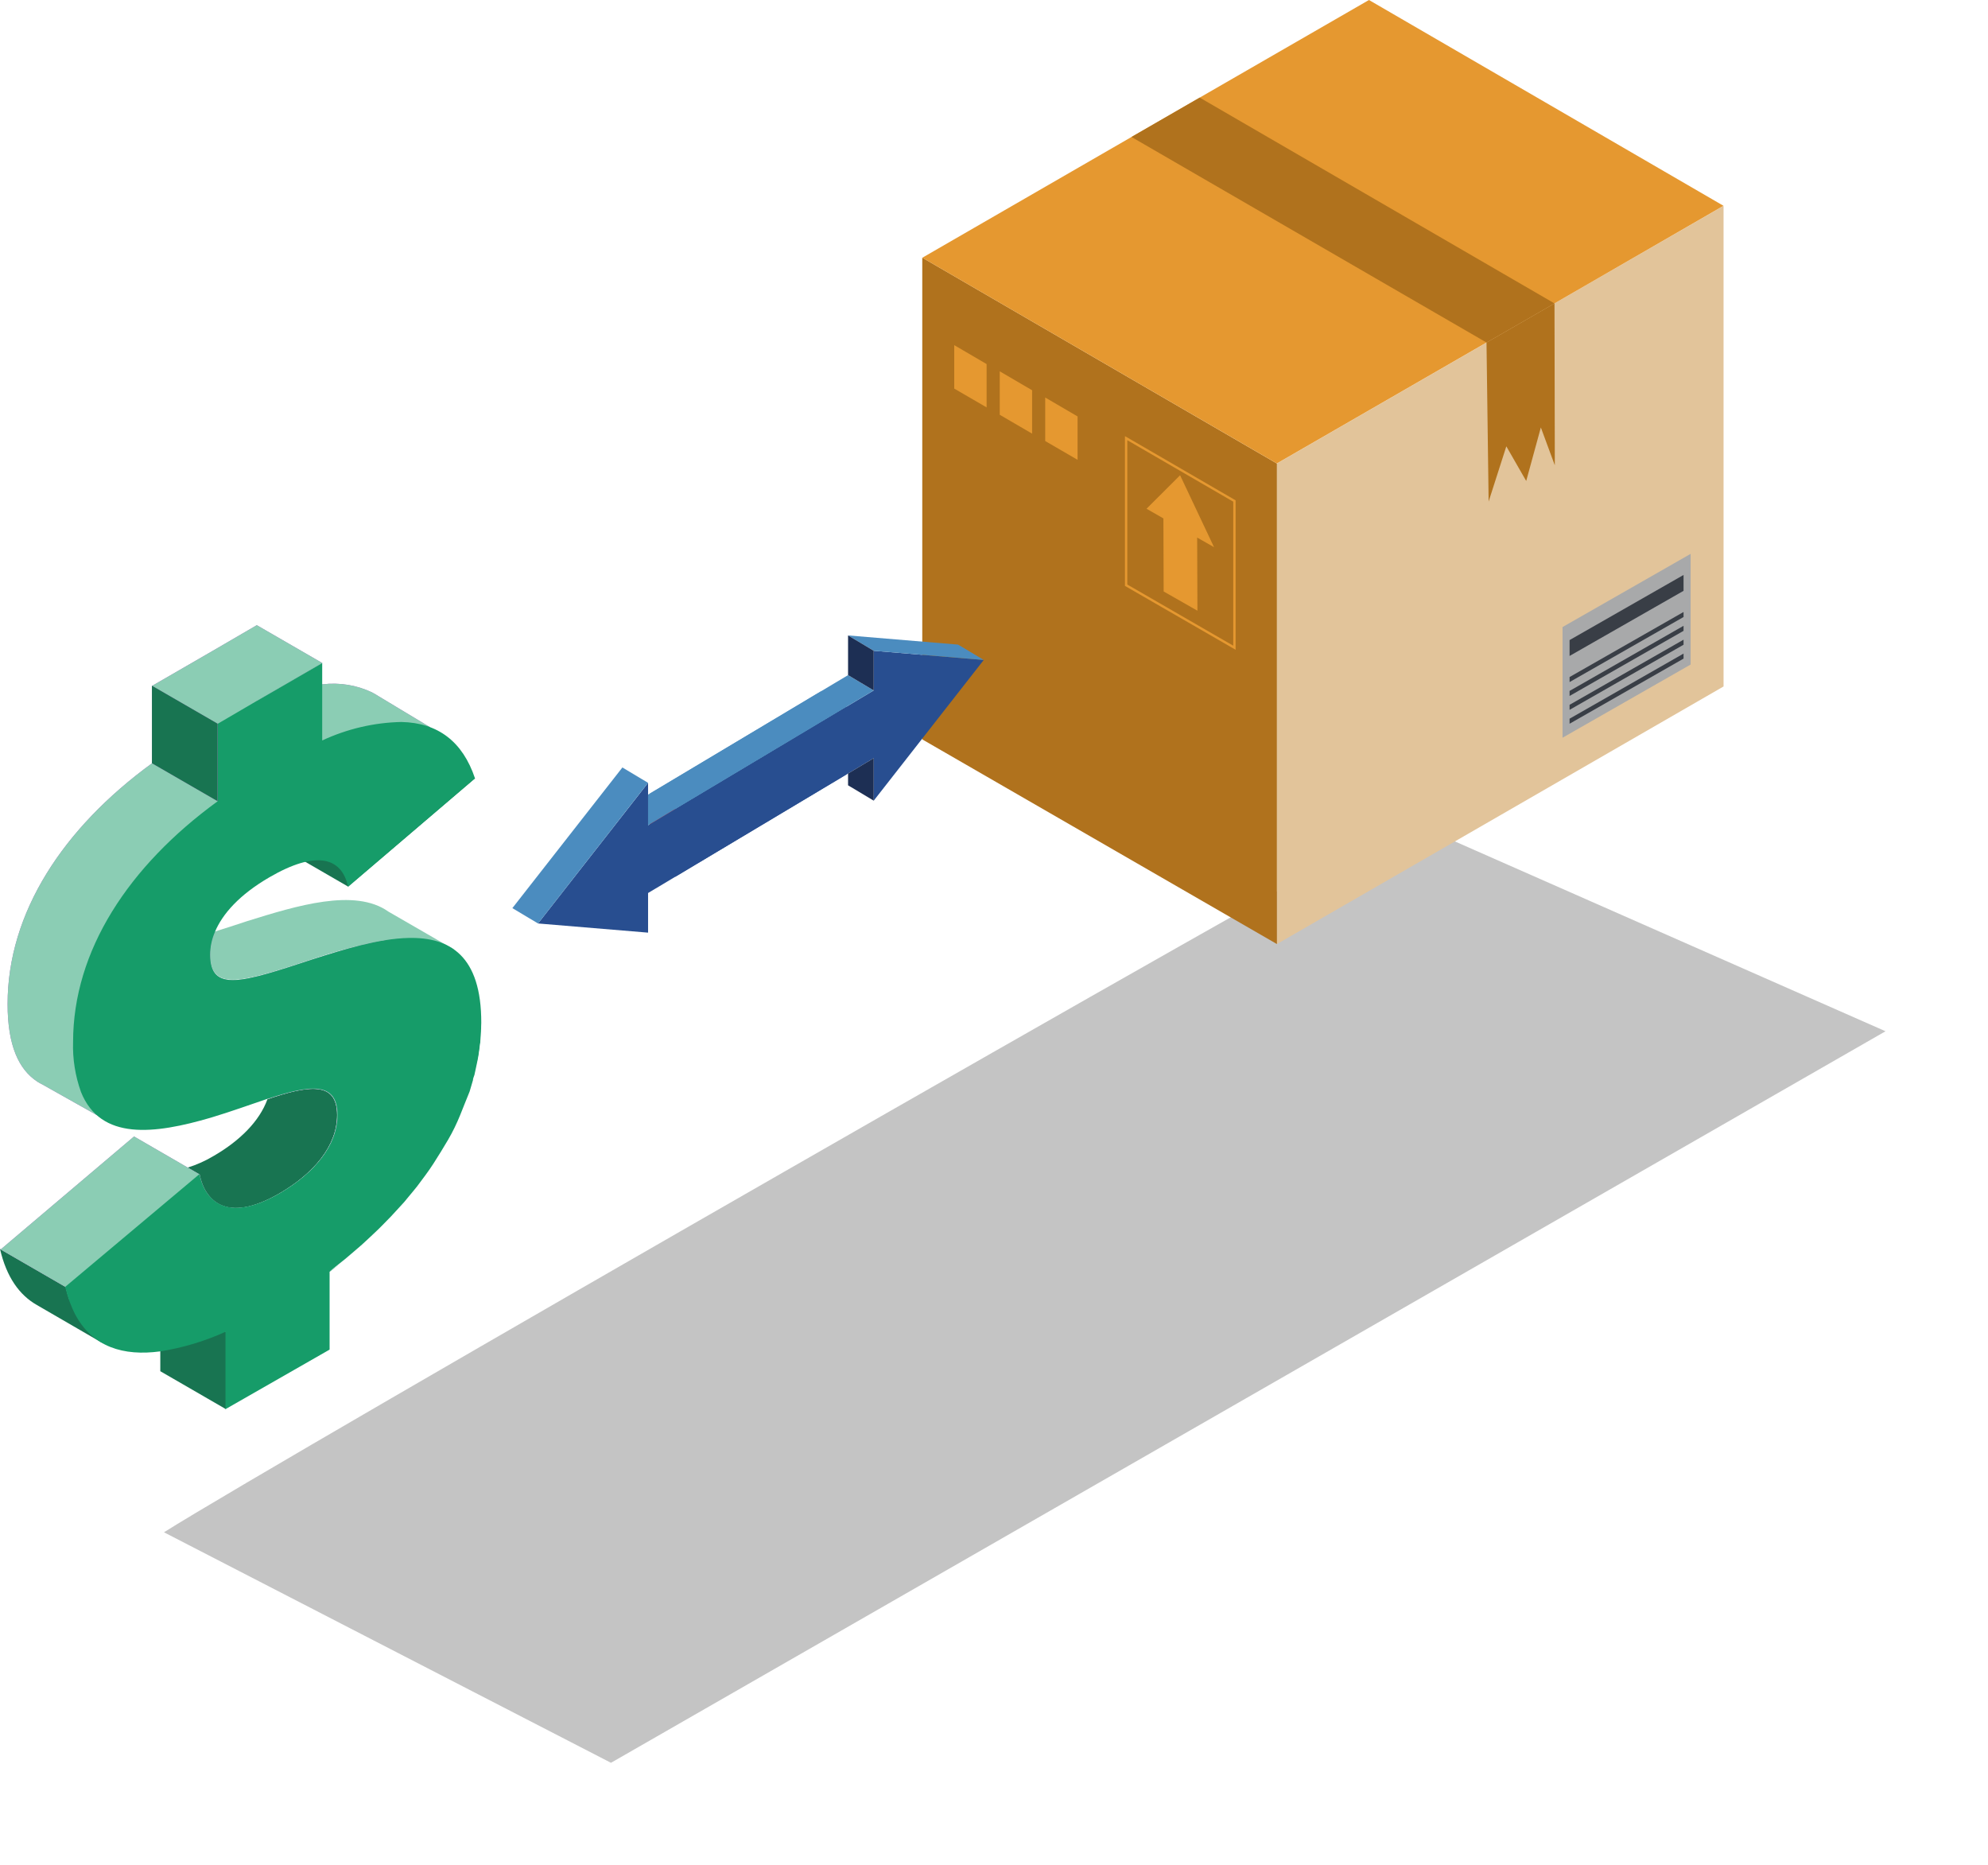 <svg width="194" height="182" viewBox="0 0 194 182" fill="none" xmlns="http://www.w3.org/2000/svg">
<g filter="url(#filter0_f_9_2151)">
<path d="M137.215 80L184 100.622L59.622 172L16 149.508C27.369 142.354 125.873 85.88 137.215 80Z" fill="#C4C4C4"/>
</g>
<path d="M124.608 92.114L168.194 66.98V20.087L124.608 45.227V92.114Z" fill="#E2C49A"/>
<path d="M90 25.14L124.609 45.227V92.113L90 72.145V25.14Z" fill="#B0721D"/>
<path d="M109.894 42.753L120.462 48.883V63.2L109.894 57.101V42.753Z" stroke="#E59830" stroke-width="0.23" stroke-miterlimit="10"/>
<path d="M113.531 50.58L113.556 57.711L116.851 59.588L116.826 52.451L118.474 53.39L115.16 46.371L111.884 49.641L113.531 50.58Z" fill="#E59830"/>
<path d="M90.005 25.147L124.601 45.221L145.061 33.421L151.694 29.604L168.187 20.08L133.591 0L117.073 9.524L110.415 13.366L90.005 25.147Z" fill="#E59830"/>
<path d="M145.062 33.421L151.695 29.604L117.074 9.523L110.416 13.365L145.062 33.421Z" fill="#B0721D"/>
<path d="M152.479 71.984L164.98 64.841V54.042L152.479 61.185V71.984Z" fill="#A8A9AA"/>
<path d="M153.168 70.616L164.29 64.263V63.772L153.168 70.125V70.616Z" fill="#393E46"/>
<path d="M153.168 69.261L164.29 62.908V62.416L153.168 68.77V69.261Z" fill="#393E46"/>
<path d="M153.168 67.906L164.29 61.553V61.062L153.168 67.415V67.906Z" fill="#393E46"/>
<path d="M153.168 66.551L164.29 60.203V59.712L153.168 66.06V66.551Z" fill="#393E46"/>
<path d="M153.168 64.002L164.29 57.648V56.1L153.168 62.454V64.002Z" fill="#393E46"/>
<path d="M151.696 29.605L151.727 45.401L150.365 41.709L148.936 46.931L146.996 43.549L145.268 48.939L145.062 33.422L151.696 29.605Z" fill="#B0721D"/>
<path d="M101.998 38.786L105.156 40.633V44.866L101.998 43.032V38.786Z" fill="#E59830"/>
<path d="M97.561 36.231L100.719 38.078V42.311L97.561 40.471V36.231Z" fill="#E59830"/>
<path d="M93.12 33.676L96.278 35.523V39.75L93.12 37.916V33.676Z" fill="#E59830"/>
<path d="M96 64.394L85.263 78.123V73.976L65.898 85.547V78.937L85.263 67.366V63.498L96 64.394Z" fill="#284E90"/>
<path d="M82.757 65.874L85.263 67.366L65.898 78.937L63.393 77.445L82.757 65.874Z" fill="#4B8CBF"/>
<path d="M65.898 78.938V85.547L63.393 84.049V77.445L65.898 78.938Z" fill="#DB1E23"/>
<path d="M93.495 62.895L96 64.394L85.263 63.498L82.758 62L93.495 62.895Z" fill="#4B8CBF"/>
<path d="M85.263 63.498V67.366L82.758 65.874V62L85.263 63.498Z" fill="#1D2F54"/>
<path d="M85.263 78.123L82.758 76.624V75.474L85.263 73.976V78.123Z" fill="#1D2F54"/>
<path d="M52.506 90.105L63.243 76.382V80.523L82.608 68.952V75.561L63.243 87.133V91L52.506 90.105Z" fill="#284E90"/>
<path d="M52.505 90.105L50 88.607L60.737 74.884L63.242 76.382L61.548 78.54L52.505 90.105Z" fill="#4B8CBF"/>
<path d="M63.242 80.523V77.532L80.102 67.46L82.607 68.952L63.242 80.523Z" fill="#4B8CBF"/>
<path d="M33.968 86.504L27.566 82.803L39.953 72.239L46.354 75.939L33.968 86.504Z" fill="#187451"/>
<path d="M37.9 88.946C34.634 86.624 28.945 88.373 24.135 89.871C22.979 90.251 21.924 90.602 20.981 90.889C20.675 91.601 20.518 92.36 20.509 93.127C20.509 96.828 23.663 95.838 30.546 93.572C32.867 92.785 35.236 92.165 37.641 91.721C37.853 93.618 39.167 95.338 44.31 92.646L37.9 88.946Z" fill="#8BCDB4"/>
<path d="M22.044 137.492L15.643 133.792V126.234L22.044 129.944V137.492Z" fill="#187451"/>
<path d="M32.895 108.798C32.895 111.804 30.628 114.477 27.289 116.429C21.951 119.528 19.888 117.003 19.417 114.579L18.288 113.932C19.195 113.654 20.073 113.256 20.887 112.766C23.413 111.295 25.319 109.399 26.096 107.262C30.046 105.921 32.895 105.421 32.895 108.798Z" fill="#187451"/>
<path d="M9.084 127.326C8.372 126.91 7.567 126.716 6.744 126.753C6.623 126.374 6.503 125.985 6.401 125.56L0 121.859C0.638 124.635 1.915 126.374 3.589 127.326L9.972 131.027C9.972 131.027 11.054 128.612 9.084 127.326Z" fill="#187451"/>
<path d="M30.546 93.599C23.663 95.865 20.509 96.883 20.509 93.155C20.509 92.387 20.676 91.629 20.981 90.916C16.291 92.368 14.108 92.553 14.108 89.455C14.108 87.179 15.643 84.367 19.88 81.906C24.413 79.279 26.938 79.89 27.567 82.831L39.954 72.267C39.898 72.11 39.843 71.962 39.778 71.814C40.546 71.638 41.295 71.351 41.98 70.963L36.892 67.901C36.734 67.799 36.568 67.697 36.401 67.614L36.328 67.568C34.82 66.846 33.127 66.569 31.462 66.772C29.251 67.022 27.086 67.614 25.06 68.53V68.4L31.462 64.7L25.06 61L20.722 63.525L14.829 66.93V74.478C6.162 80.796 0.741 89.048 0.741 97.965C0.741 102.035 1.842 104.339 3.608 105.514L3.692 105.569C3.84 105.662 3.997 105.745 4.163 105.828L9.519 108.844C9.667 108.02 9.556 107.179 9.196 106.429C10.898 106.207 12.572 105.847 14.21 105.338C20.685 103.367 26.503 100.278 26.503 105.107C26.503 105.828 26.365 106.55 26.115 107.225C30.065 105.93 32.905 105.43 32.905 108.807C32.905 111.813 30.648 114.487 27.355 116.438C22.017 119.537 19.954 117.012 19.482 114.588L18.354 113.941L13.081 110.888L0.065 121.915L6.467 125.615C6.68 126.558 7.013 127.474 7.457 128.335C10.315 128.224 13.127 127.53 15.708 126.29V129.352L25.828 127.965V120.407C34.598 113.932 40.629 105.236 40.629 96.143C40.675 94.589 40.435 93.035 39.907 91.573C36.956 91.573 33.571 92.637 30.546 93.599Z" fill="#AE6CC2"/>
<path d="M30.546 93.599C23.663 95.865 20.509 96.883 20.509 93.155C20.509 92.387 20.676 91.629 20.981 90.916C16.291 92.368 14.108 92.553 14.108 89.455C14.108 87.179 15.643 84.367 19.88 81.906C24.413 79.279 26.938 79.89 27.567 82.831L39.954 72.267C39.898 72.11 39.843 71.962 39.778 71.814C40.546 71.638 41.295 71.351 41.98 70.963L36.892 67.901C36.734 67.799 36.568 67.697 36.401 67.614L36.328 67.568C34.82 66.846 33.127 66.569 31.462 66.772C29.251 67.022 27.086 67.614 25.06 68.53V68.4L31.462 64.7L25.06 61L20.722 63.525L14.829 66.93V74.478C6.162 80.796 0.741 89.048 0.741 97.965C0.741 102.035 1.842 104.339 3.608 105.514L3.692 105.569C3.84 105.662 3.997 105.745 4.163 105.828L9.519 108.844C9.667 108.02 9.556 107.179 9.196 106.429C10.898 106.207 12.572 105.847 14.21 105.338C20.685 103.367 26.503 100.278 26.503 105.107C26.503 105.828 26.365 106.55 26.115 107.225C30.065 105.93 32.905 105.43 32.905 108.807C32.905 111.813 30.648 114.487 27.355 116.438C22.017 119.537 19.954 117.012 19.482 114.588L18.354 113.941L13.081 110.888L0.065 121.915L6.467 125.615C6.68 126.558 7.013 127.474 7.457 128.335C10.315 128.224 13.127 127.53 15.708 126.29V129.352L25.828 127.965V120.407C34.598 113.932 40.629 105.236 40.629 96.143C40.675 94.589 40.435 93.035 39.907 91.573C36.956 91.573 33.571 92.637 30.546 93.599Z" fill="#8BCDB4"/>
<path d="M39.86 91.518C36.956 91.583 33.57 92.637 30.545 93.599C23.663 95.866 20.508 96.883 20.508 93.155C20.508 92.388 20.675 91.629 20.98 90.917C21.711 89.178 23.348 87.309 26.29 85.598C30.813 82.971 33.339 83.6 33.968 86.523L46.354 75.949C45.161 72.379 42.756 70.519 39.167 70.445C36.493 70.501 33.866 71.121 31.442 72.249V64.701L25.041 68.401L21.23 70.63V78.188C12.553 84.506 7.132 92.757 7.132 101.675C7.077 103.331 7.345 104.977 7.9 106.541C9.815 111.323 15.069 110.667 20.592 109.048C22.534 108.465 24.412 107.78 26.142 107.198C30.092 105.903 32.941 105.403 32.941 108.779C32.941 111.786 30.675 114.459 27.335 116.411C21.998 119.51 19.935 116.985 19.463 114.561L6.364 125.56C6.577 126.503 6.91 127.419 7.354 128.28C9.047 131.452 12.072 132.331 15.605 131.86C17.816 131.517 19.972 130.87 22.007 129.945V137.493L32.164 131.684V124.089C40.934 117.614 46.965 108.918 46.965 99.816C46.983 93.229 43.875 91.425 39.86 91.518Z" fill="#169C69"/>
<path d="M21.23 78.169L14.828 74.469V66.911L21.23 70.611V78.169Z" fill="#AE6CC2"/>
<path d="M21.23 78.169L14.828 74.469V66.911L21.23 70.611V78.169Z" fill="#187451"/>
<path d="M32.165 124.051L33.155 123.265C33.469 123.015 33.858 122.71 34.274 122.34C34.69 121.97 35.199 121.572 35.69 121.1C36.18 120.629 36.753 120.129 37.299 119.565L38.15 118.695L39.001 117.77C39.306 117.456 39.593 117.123 39.861 116.78C40.139 116.438 40.435 116.105 40.712 115.744C41.249 115.023 41.813 114.292 42.304 113.524C42.794 112.756 43.284 111.97 43.737 111.193C44.191 110.416 44.579 109.602 44.903 108.806C45.227 108.011 45.523 107.234 45.828 106.503C45.939 106.124 46.041 105.754 46.152 105.402C46.152 105.217 46.254 105.041 46.3 104.875L46.411 104.357C46.559 103.682 46.698 103.071 46.762 102.507C46.827 101.943 46.92 101.461 46.929 101.064C46.929 100.259 47.003 99.796 47.003 99.796V101.064C46.984 101.554 46.947 102.035 46.883 102.516C46.827 103.136 46.725 103.756 46.596 104.366L46.494 104.884C46.448 105.06 46.392 105.236 46.346 105.421C46.254 105.781 46.152 106.152 46.041 106.531C45.773 107.28 45.541 108.094 45.171 108.88C44.801 109.667 44.431 110.471 44.015 111.286C43.599 112.1 43.09 112.886 42.581 113.644C42.072 114.403 41.508 115.152 40.962 115.874C40.675 116.235 40.38 116.568 40.093 116.919C39.806 117.271 39.529 117.594 39.223 117.909L38.354 118.834L37.484 119.685C36.92 120.249 36.355 120.73 35.837 121.193C35.319 121.655 34.82 122.044 34.385 122.405C33.95 122.765 33.553 123.052 33.229 123.33L32.165 124.051Z" fill="white"/>
<defs>
<filter id="filter0_f_9_2151" x="6" y="70" width="188" height="112" filterUnits="userSpaceOnUse" color-interpolation-filters="sRGB">
<feFlood flood-opacity="0" result="BackgroundImageFix"/>
<feBlend mode="normal" in="SourceGraphic" in2="BackgroundImageFix" result="shape"/>
<feGaussianBlur stdDeviation="5" result="effect1_foregroundBlur_9_2151"/>
</filter>
</defs>
</svg>
